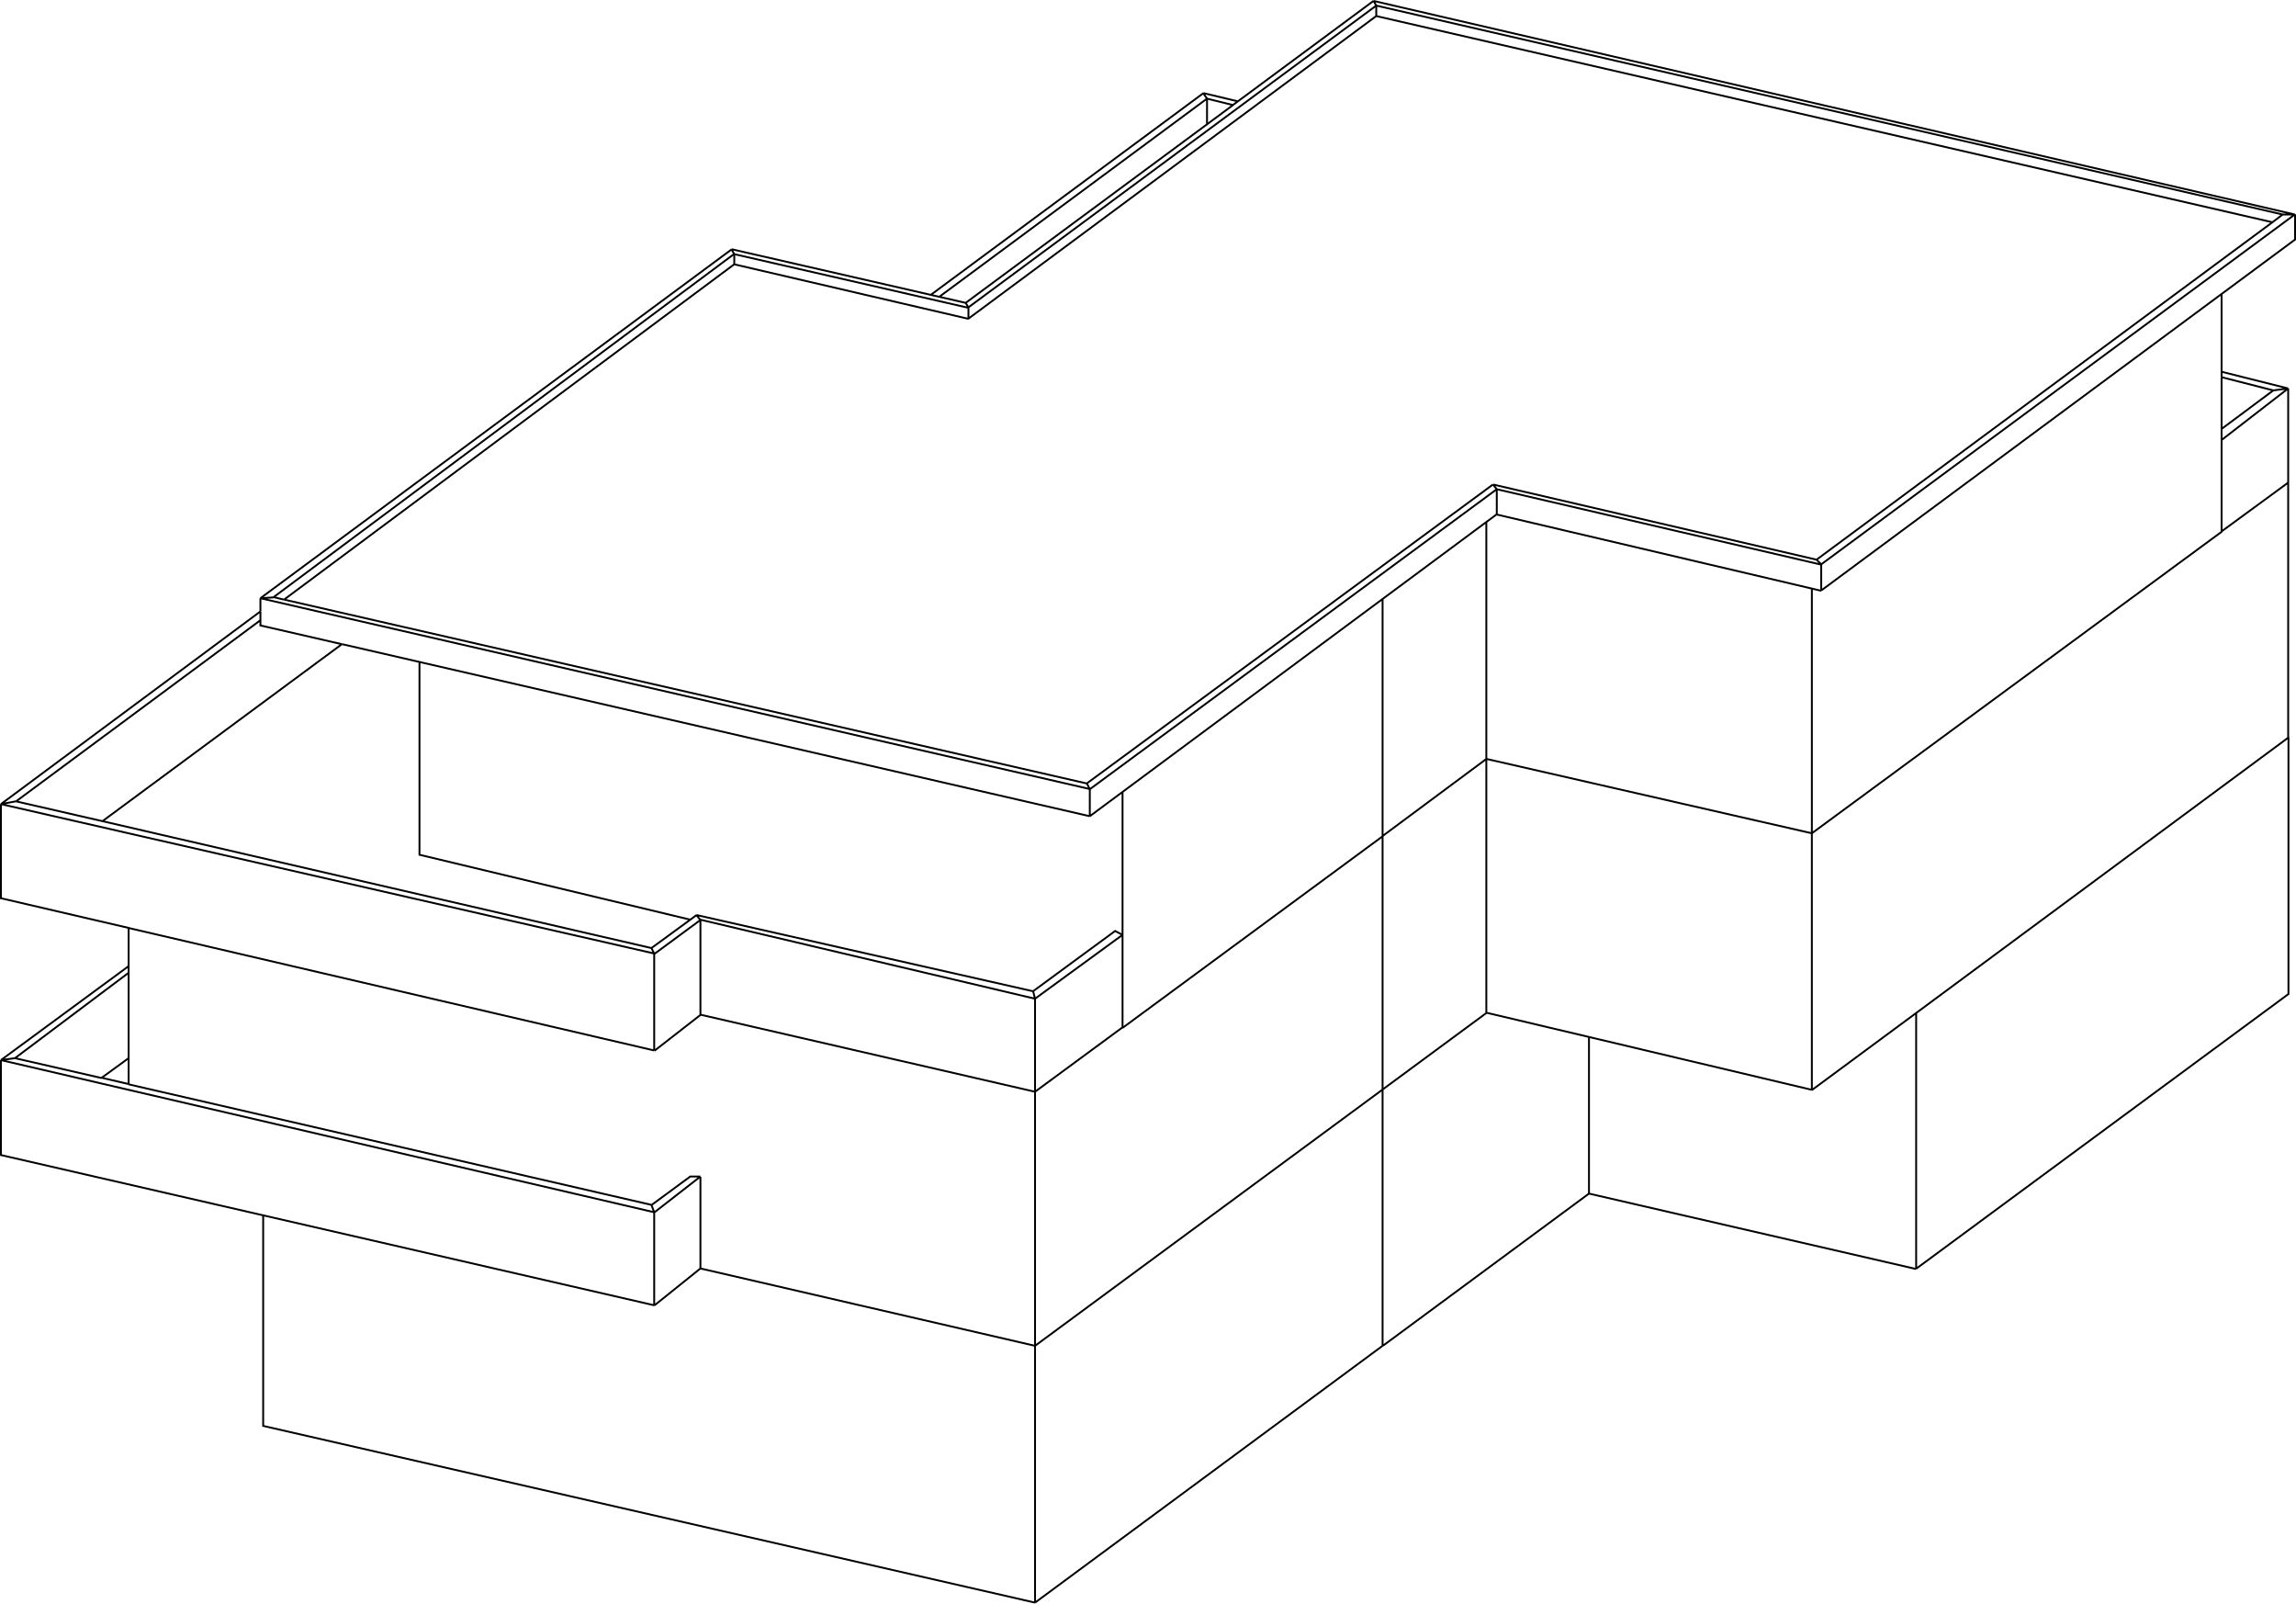 <?xml version="1.0" encoding="UTF-8"?><svg id="Ebene_2" xmlns="http://www.w3.org/2000/svg" viewBox="0 0 834.38 582.57"><defs><style>.cls-1{fill:none;stroke:#000;stroke-miterlimit:3.52;stroke-width:.68px;}</style></defs><g id="Haus_B"><g id="B_Base"><path class="cls-1" d="m396.04,296.53l147.9-109.7m-147.9,109.7v-9.9m0,9.9l-271.7-62.5m419.6-47.1l117.9,27.7m-117.9-27.7v-9.2m117.9,36.8l172.2-127.5v-9.2m-172.2,136.7v-9.6m172.1-127L499.14.33m334.8,77.6l-172.1,127.1m172.1-127.1h-4.4M499.14.33l1,1.7m-1-1.7l-49.3,36.5m-98.9,73.2l-85.1-19.5m85.1,19.5l1,1.7m-1-1.7l97.2-71.9m-182.3,52.5l-171.2,126.7m171.2-126.7l1,1.7m-172.2,125l301.3,69.3M94.64,217.33l4.8-.3m-4.8.3v4.8m301.4,64.6l147.9-109m-147.9,109l-1-2m148.9-107l117.9,27.4m-117.9-27.4l-1.4-1.7m119.3,29l-1.7-1.7m169.4-125.4L500.14,2.03m329.4,75.9l-3.7,2.8M500.14,2.03v3.7m0-3.7l-148.3,109.7M500.14,5.83l325.6,74.9M500.14,5.83l-148.3,110m474-35.1l-165.7,122.6m0,0l-117.5-27.3m-.1,0l-147.6,108.6m0,0L103.24,217.83m-3.8-.9l167.4-124.7m-167.4,124.7l3.7.9m163.7-125.5l85.1,19.5m-85.1-19.5v3.7m85.1,15.7v4.1m-248.7,102l163.7-121.9m-.1.1l85.1,19.8m225.5,317.8l118.9,27.4m-118.9-27.4v-56.8m0,56.8l-74.9,55.3m193.8-28l135.3-99.8v-93.3m-135.3,193.1v-93m-118.9,8.8l81,19.2m-81-19.2l-37.2-8.8m156.1.1l-37.9,28m37.9-28l135.3-100.1m-.1,0v-92.6m-173.1,220.6v-93.3m-282.3,279.6l-280.5-64.2v-76.5m280.5,140.7v-93.3m0,93.3l126.3-93.3m-406.8-47.4l142.2,32.7m-142.2-32.7L.34,419.63v-34.5m254.2,75.7l121.6,28.1m-121.6-28.1l-16.7,13.4m16.7-13.4v-33.3m121.6,61.4v-92.3m0,92.3l126.3-93.1m-264.7,78.4v-33.8M.34,385.13l46.5-34.2M.34,385.13l5.1-.7m-5.1.7l237.5,55.3m-191.1-89.5v2.4m0-2.4v-13.8m207.8,90.3h-3.7l-14,10.3m17.7-10.3l-16.7,13m-1.1-2.7l-190-43.8m190,43.8l1,2.7M5.44,384.43l41.4-31.1m-41.4,31.1l31.4,7.2m9.9-38.3v31.1m0,9.4v-9.5m0,9.5l-9.9-2.3m9.9-7.1l-9.9,7.2m339.3,5l31.8-23.4m-31.8,23.4v-33.8m0,33.8l-121.6-28m577-193.3l-24.3,17.8m24.3-17.8v-34.2m-173.1,161.6l-118.2-27m118.2,27l149-109.6m-149,109.6v-88.9m-118.3,154.2v-92.3m0,92.3l-37.7,27.8m37.7-120.1l-37.7,28m37.7-28v-86m-37.7,206.1v-92m0,92v93.1m0-185.1l-94.5,69.6m94.5-69.6v-86.1m-94.5,155.6v-33.7m0-51.9v51.9m0,0l-31.8,23.2m31.8-23.2l-2.7-1.4-29.7,21.8m.6,2.8l-121.6-28.7m121.6,28.7l-.7-2.7m-120.9-25.9v34.5m0-34.5l-1.4-1.7m1.4,1.7l-16.7,12.3m16.7,22.2l-16.7,13m-.1-.1v-35.2m0,35.2l-191-44.5M.34,292.13v34.2l46.5,10.8M.34,292.13l237.5,54.3M.34,292.13l5.4-1m-5.4,1l94.3-70M5.84,291.13l31.4,7.2m-31.4-7.2l88.8-65.8m158.5,107.1l122.3,27.7m-122.3-27.7l-2.3,1.7m-13.1,12.3l-1-2m0,0l-199.5-46.1m199.5,46.1l14.1-10.3m-213.6-35.8l87-64.3m28.2,6.4v70.1l98.5,23.6M807.34,106.93v28.1m0,58.1v-33.2m24.2-18.8l-24.3-6.1m24.3,6.1l-24.3,18.8m24.3-18.8l-5.4.7m-18.8-6.9v2m0,.1l18.8,4.8m-18.8-4.8v18.8m18.8-14l-18.8,14m0,0v4.1M438.64,35.83v9.2m0-9.2l-1.4-2m1.4,2l-97.3,72m97.3-72l9.3,2.3m-10.6-4.3l-99.1,73.3m99.1-73.3l12.6,3M124.24,234.03l-29.6-6.8v-1.9m0,0v-3.1M449.84,36.83l-1.9,1.4"/></g></g></svg>